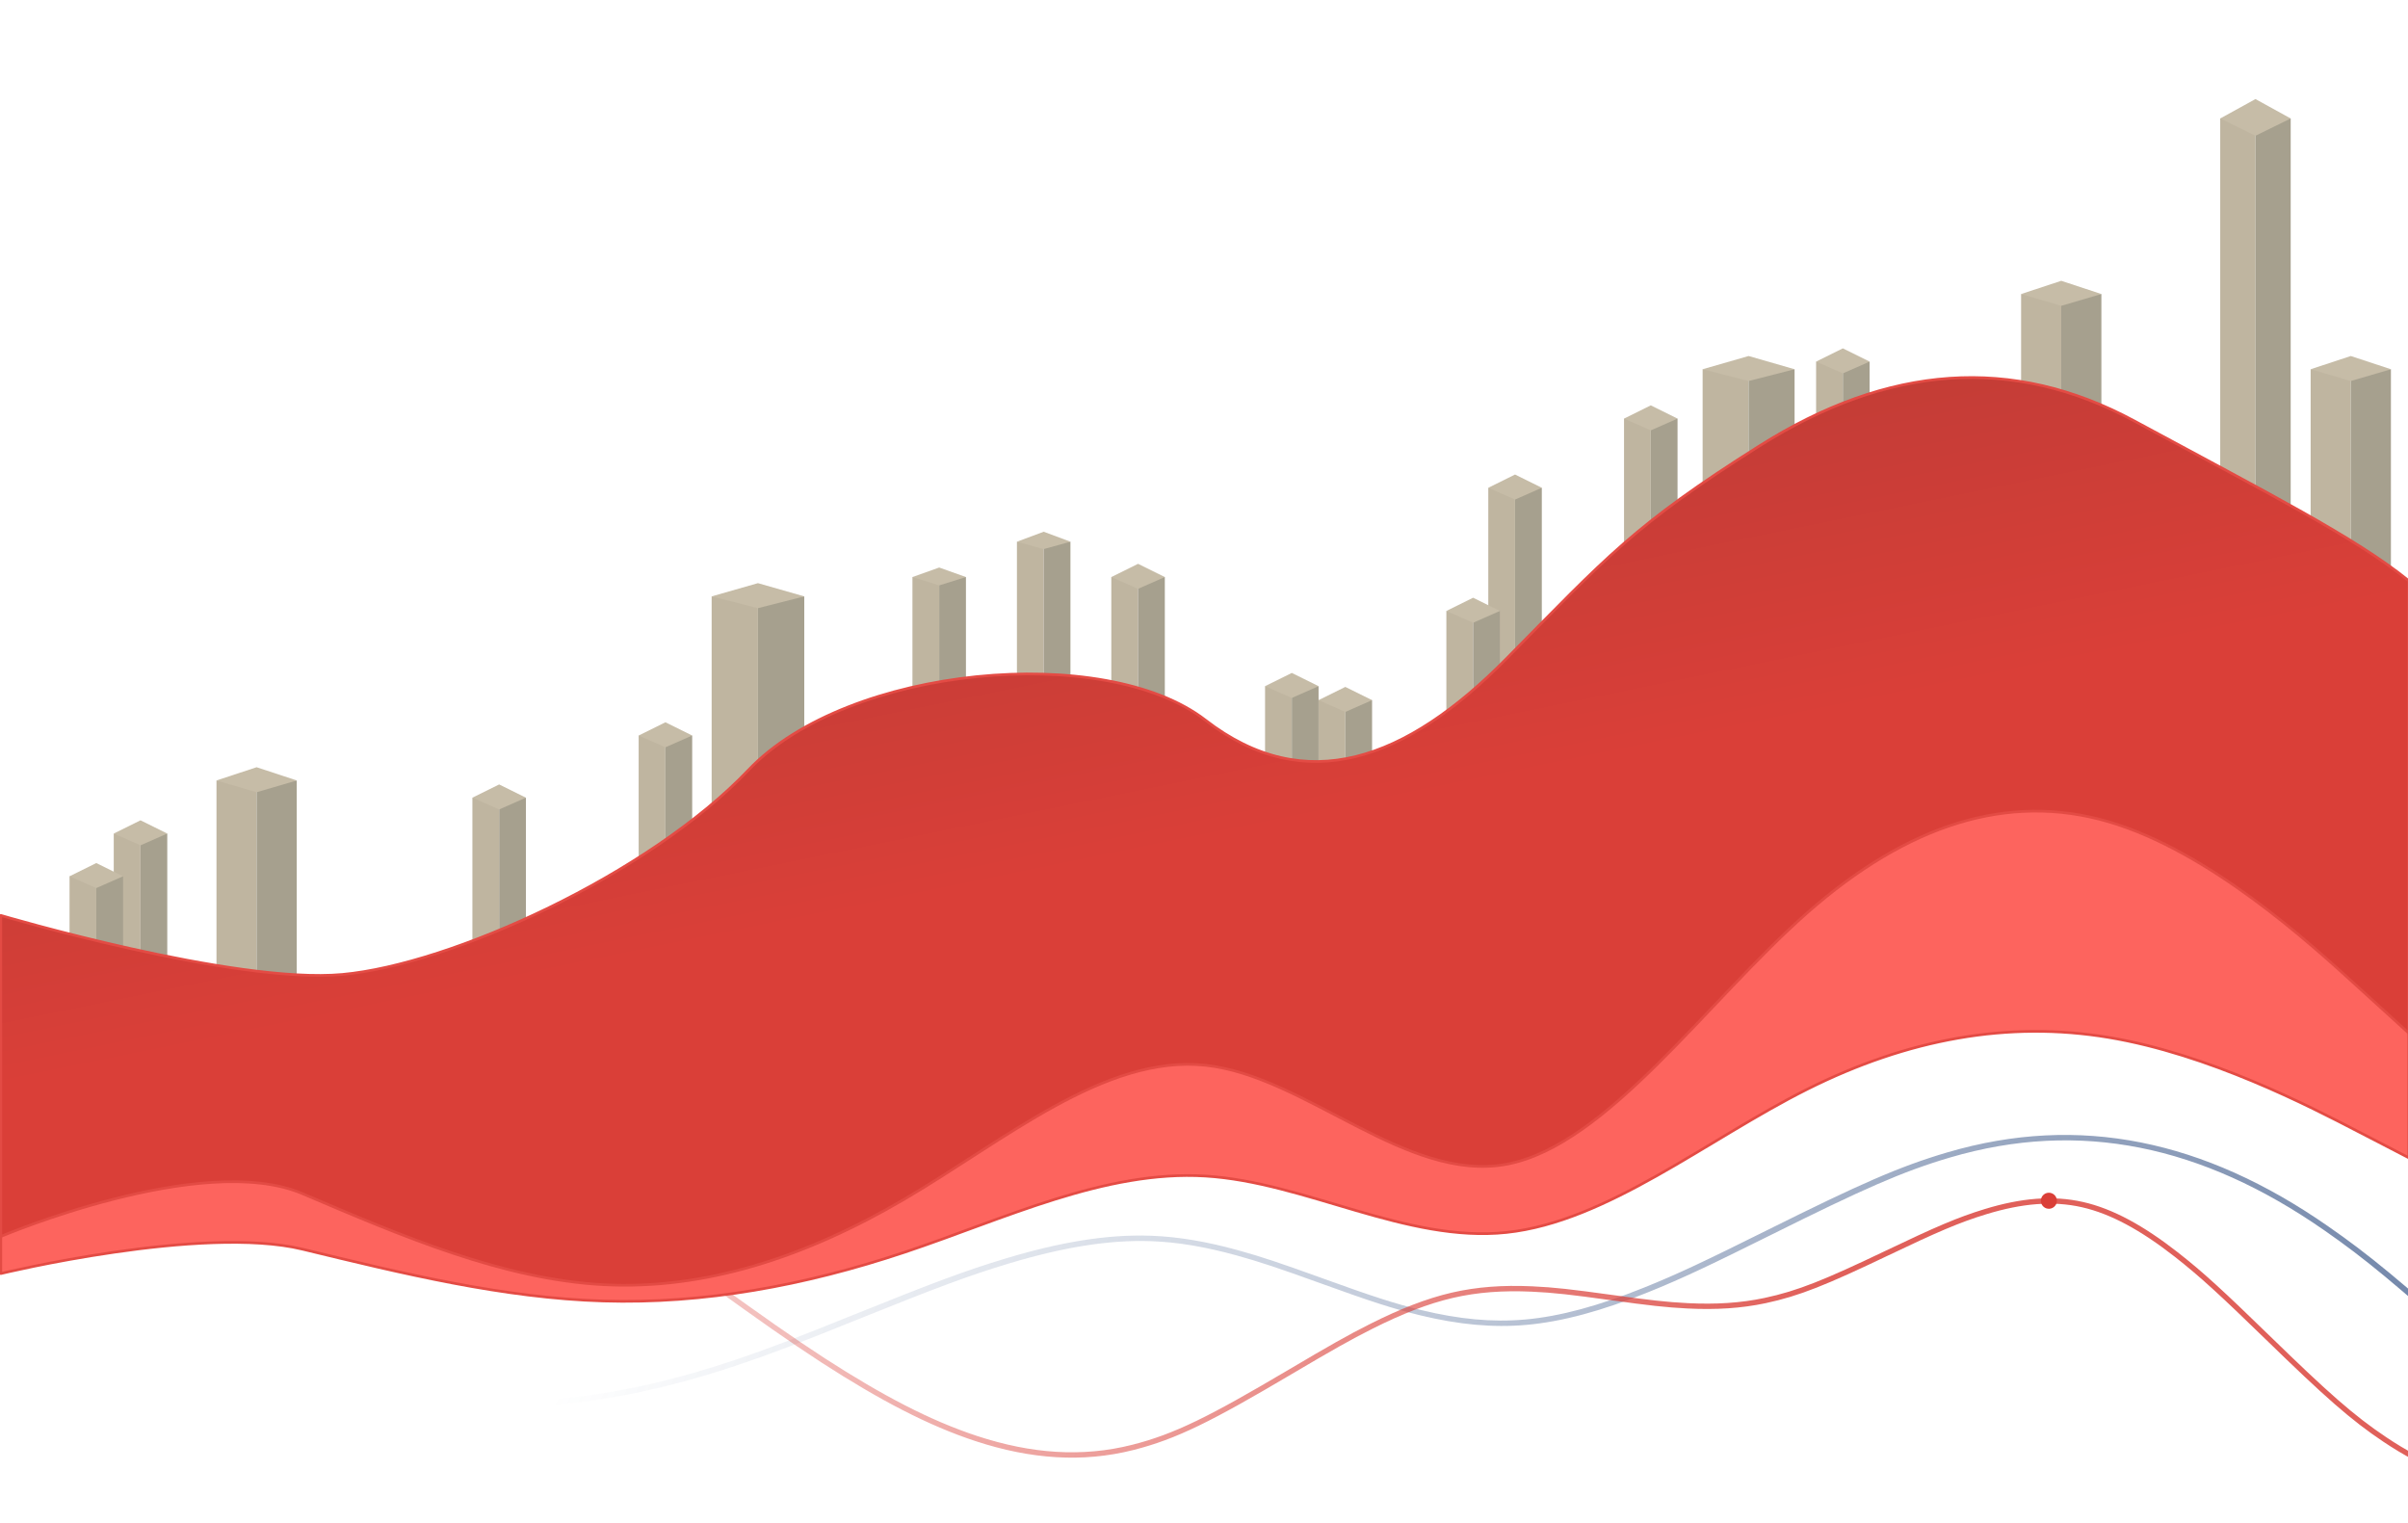 <?xml version="1.0" encoding="UTF-8" standalone="no"?>
<!DOCTYPE svg PUBLIC "-//W3C//DTD SVG 1.1//EN" "http://www.w3.org/Graphics/SVG/1.1/DTD/svg11.dtd">
<!-- Created with Vectornator (http://vectornator.io/) -->
<svg height="100%" stroke-miterlimit="10" style="fill-rule:nonzero;clip-rule:evenodd;stroke-linecap:round;stroke-linejoin:round;" version="1.1" viewBox="0 0 900 569" width="100%" xml:space="preserve" xmlns="http://www.w3.org/2000/svg" xmlns:vectornator="http://vectornator.io" xmlns:xlink="http://www.w3.org/1999/xlink">
<defs>
<linearGradient gradientTransform="matrix(1.147 0.434 -0.402 0.92 309.499 143.09)" gradientUnits="userSpaceOnUse" id="LinearGradient" x1="-143.879" x2="1007.36" y1="239.627" y2="239.627">
<stop offset="0" stop-color="#2f4d81" stop-opacity="0"/>
<stop offset="0.166" stop-color="#2f4d81" stop-opacity="0"/>
<stop offset="0.711" stop-color="#2f4d81" stop-opacity="0.826"/>
</linearGradient>
<linearGradient gradientTransform="matrix(0.974 0.225 -0.225 0.974 58.95 206.252)" gradientUnits="userSpaceOnUse" id="LinearGradient_2" x1="-165.601" x2="1004.26" y1="165.222" y2="165.222">
<stop offset="0.166" stop-color="#da3f38" stop-opacity="0"/>
<stop offset="0.713" stop-color="#da3f38" stop-opacity="0.826"/>
</linearGradient>
<linearGradient gradientTransform="matrix(1 0 0 1 0.298 30.989)" gradientUnits="userSpaceOnUse" id="LinearGradient_3" x1="427.756" x2="399.608" y1="287.788" y2="150.347">
<stop offset="0" stop-color="#da3f38"/>
<stop offset="1" stop-color="#bf3c36"/>
</linearGradient>
</defs>
<clipPath id="ArtboardFrame">
<rect height="568.935" width="900" x="0" y="0"/>
</clipPath>
<g clip-path="url(#ArtboardFrame)" id="Untitled" vectornator:layerName="Untitled">
<g opacity="1" vectornator:layerName="Group 2">
<path d="M762.8 448.367C763.002 446.723 764.499 445.553 766.143 445.755C767.788 445.957 768.957 447.454 768.755 449.098C768.553 450.743 767.056 451.912 765.412 451.71C763.767 451.508 762.598 450.012 762.8 448.367Z" fill="#da3f38" fill-rule="nonzero" opacity="1" stroke="none" vectornator:layerName="Oval 3"/>
<path d="M1270.17 580.988C1256.22 576.325 1241.09 574.007 1224.13 573.569C1207.07 573.128 1193.18 574.183 1161.74 577.586C1149.88 578.871 1144.62 579.402 1138.06 579.989C1078.62 585.307 1035.63 580.178 996.771 558.976C985.202 552.619 973.389 544.414 960.22 533.842C950.224 525.817 942.297 518.918 924.54 503.075C897.597 479.037 885.526 468.908 870.012 458.186C823.851 426.096 777.208 416.147 727.854 430.649C709.742 435.97 694.815 442.641 660.924 459.509C637.498 471.169 627.141 476.098 614.407 481.214C597.651 487.947 583.261 491.932 570.04 493.115C557.707 494.219 545.229 492.978 531.461 489.654C520.991 487.126 512.733 484.379 494.215 477.687C478.567 472.032 471.597 469.676 462.74 467.231C451.009 463.993 440.418 462.167 430.031 461.802C413.895 461.236 396.385 464.135 376.066 470.243C360.721 474.856 348.302 479.554 320.149 490.907C297.249 500.141 287.092 504.072 274.564 508.276C218.771 526.996 170.929 528.802 128.794 511.492C121.847 508.638 114.814 505.17 107.688 501.104C88.88 490.372 70.177 476.052 50.964 458.566C41.723 450.156 35.612 444.139 22.824 431.286L2.41 410.609C1.961 410.154 1.217 410.041 0.718 410.371C0.218 410.701 0.147 411.344 0.596 411.799L20.998 432.504C33.818 445.391 39.986 451.42 49.268 459.867C68.615 477.475 87.455 491.904 106.467 502.753C113.698 506.879 120.849 510.401 127.919 513.305C170.796 530.919 219.307 529.072 275.661 510.164C288.25 505.94 298.434 502.03 321.378 492.778C349.462 481.454 361.853 476.76 377.102 472.175C397.169 466.143 414.399 463.283 430.187 463.837C440.322 464.193 450.668 465.986 462.188 469.166C470.944 471.583 477.873 473.912 493.447 479.54C512.07 486.27 520.415 489.038 531.029 491.6C545.093 494.996 557.876 496.248 570.545 495.115C584.063 493.905 598.686 489.873 615.649 483.057C628.46 477.909 638.829 472.993 662.311 461.306C696.073 444.503 710.928 437.834 728.854 432.567C777.363 418.314 823.078 428.06 868.566 459.682C883.957 470.32 895.974 480.443 922.832 504.406C940.623 520.279 948.562 527.178 958.606 535.242C971.891 545.906 983.887 554.204 995.622 560.652C1035.09 582.189 1078.6 587.381 1138.55 582.017C1145.14 581.428 1150.4 580.886 1162.29 579.599C1193.59 576.21 1207.43 575.181 1224.33 575.617C1246.55 576.191 1265.49 580.044 1282.72 588.209C1302.73 597.689 1322.87 614.054 1343.19 635.947C1357.58 651.448 1368.58 665.426 1384.96 687.771L1404.3 713.969C1404.67 714.468 1405.43 714.665 1405.99 714.407C1406.55 714.149 1406.7 713.559 1406.33 713.06L1387 686.833C1370.57 664.423 1359.49 650.387 1345.03 634.799C1324.5 612.682 1304.13 596.111 1283.74 586.451C1279.33 584.361 1274.82 582.542 1270.17 580.988Z" fill="url(#LinearGradient)" fill-rule="nonzero" opacity="1" stroke="none" vectornator:layerName="Curve 13"/>
<path d="M778.555 449.198C767.297 446.643 755.384 447.69 741.799 451.841C731.56 454.971 723.328 458.553 704.822 467.391C682.03 478.276 671.945 482.409 659.5 485.054C650.577 486.951 641.3 487.52 630.828 486.998C622.872 486.602 616.506 485.869 602.201 483.885C587.435 481.837 580.856 481.076 572.594 480.706C561.658 480.216 551.945 480.9 542.573 483.076C533.211 485.249 523.363 489.103 512.174 494.724C503.719 498.971 496.951 502.826 481.699 511.838C452.151 529.299 439.071 535.93 422.989 539.978C404.505 544.63 385.531 543.317 365.196 536.641C347.837 530.943 329.869 521.561 308.241 507.585C295.919 499.569 286.07 492.647 263.935 476.669C229.391 451.734 214.033 441.298 194.667 430.658C161.79 412.458 129.895 401.871 79.238 389.962C30.201 378.433-3.249 373.79-37.409 375.796C-55.152 376.909-74.058 380.05-94.053 384.848C-108.095 388.218-118.785 391.32-136.108 396.692L-155.866 402.81C-156.393 402.974-156.704 403.538-156.54 404.066C-156.377 404.593-155.806 404.874-155.278 404.71L-135.52 398.591C-118.236 393.232-107.597 390.168-93.609 386.811C-73.717 382.038-54.901 378.885-37.29 377.78C-3.37 375.788 29.894 380.416 78.757 391.903C129.251 403.774 160.999 414.326 193.683 432.419C212.954 443.007 228.314 453.411 262.79 478.297C284.951 494.294 294.789 501.216 307.15 509.257C328.911 523.32 347.045 532.794 364.594 538.555C385.269 545.342 404.596 546.668 423.472 541.917C439.81 537.805 452.992 531.112 482.715 513.548C497.927 504.559 504.678 500.723 513.078 496.504C524.137 490.948 533.83 487.172 543.018 485.039C552.197 482.908 561.751 482.226 572.517 482.709C580.696 483.075 587.23 483.836 601.933 485.876C616.297 487.868 622.686 488.593 630.72 488.994C641.354 489.524 650.807 488.946 659.914 487.01C672.57 484.32 682.749 480.15 705.689 469.194C724.102 460.401 732.27 456.861 742.38 453.772C755.657 449.714 767.226 448.678 778.105 451.147C788.913 453.6 800.113 459.728 812.694 469.556C822.267 477.034 829.897 484.082 847.029 500.735C868.805 521.903 878.533 530.604 890.835 538.815C905.367 548.575 920.91 554.794 937.349 558.085C950.172 560.652 962.643 561.33 976.179 560.763C979.853 560.61 982.622 560.427 987.992 560.027L1050 557.294C1050.55 557.253 1056.63 557.015 1056.58 556.464C1056.54 555.914 1046.92 555.104 1046.37 555.145L987.842 558.036C982.493 558.435 979.743 558.603 976.098 558.756C962.709 559.316 950.387 558.654 937.738 556.122C921.549 552.882 906.234 546.752 891.927 537.143C879.761 529.023 870.097 520.4 848.413 499.323C831.228 482.618 823.574 475.518 813.924 467.98C801.131 457.986 789.696 451.726 778.555 449.198Z" fill="url(#LinearGradient_2)" fill-rule="nonzero" opacity="1" stroke="none" vectornator:layerName="Curve 14"/>
</g>
<g opacity="1" vectornator:layerName="Tan Building 1">
<path d="M42.515 311.505L52.515 311.505L52.515 424.993L42.515 424.993L42.515 311.505Z" fill="#bfb5a0" fill-rule="nonzero" opacity="1" stroke="none" vectornator:layerName="Rectangle 1"/>
<path d="M52.515 311.505L62.515 311.505L62.515 424.993L52.515 424.993L52.515 311.505Z" fill="#a6a08e" fill-rule="nonzero" opacity="1" stroke="none" vectornator:layerName="Rectangle 2"/>
<path d="M52.515 306.558L62.515 311.505L52.515 315.91L42.515 311.505L52.515 306.558Z" fill="#c6bca7" fill-rule="nonzero" opacity="1" stroke="none" vectornator:layerName="Rectangle 3"/>
</g>
<g opacity="1" vectornator:layerName="Tan Building 3">
<path d="M829.815 44.276L842.987 44.276L842.987 210.705L829.815 210.705L829.815 44.276Z" fill="#bfb5a0" fill-rule="nonzero" opacity="1" stroke="none" vectornator:layerName="Rectangle 1"/>
<path d="M842.987 44.276L856.158 44.276L856.158 210.705L842.987 210.705L842.987 44.276Z" fill="#a6a08e" fill-rule="nonzero" opacity="1" stroke="none" vectornator:layerName="Rectangle 2"/>
<path d="M842.987 37.021L856.158 44.276L842.987 50.735L829.815 44.276L842.987 37.021Z" fill="#c6bca7" fill-rule="nonzero" opacity="1" stroke="none" vectornator:layerName="Rectangle 3"/>
</g>
<g opacity="1" vectornator:layerName="Tan Building 4">
<path d="M678.774 135.132L688.774 135.132L688.774 248.62L678.774 248.62L678.774 135.132Z" fill="#bfb5a0" fill-rule="nonzero" opacity="1" stroke="none" vectornator:layerName="Rectangle 1"/>
<path d="M688.774 135.132L698.774 135.132L698.774 248.62L688.774 248.62L688.774 135.132Z" fill="#a6a08e" fill-rule="nonzero" opacity="1" stroke="none" vectornator:layerName="Rectangle 2"/>
<path d="M688.774 130.185L698.774 135.132L688.774 139.537L678.774 135.132L688.774 130.185Z" fill="#c6bca7" fill-rule="nonzero" opacity="1" stroke="none" vectornator:layerName="Rectangle 3"/>
</g>
<g opacity="1" vectornator:layerName="Tan Building 5">
<path d="M80.914 291.667L95.914 291.667L95.914 405.155L80.914 405.155L80.914 291.667Z" fill="#bfb5a0" fill-rule="nonzero" opacity="1" stroke="none" vectornator:layerName="Rectangle 1"/>
<path d="M95.914 291.667L110.914 291.667L110.914 405.155L95.914 405.155L95.914 291.667Z" fill="#a6a08e" fill-rule="nonzero" opacity="1" stroke="none" vectornator:layerName="Rectangle 2"/>
<path d="M95.914 286.72L110.914 291.667L95.914 296.071L80.914 291.667L95.914 286.72Z" fill="#c6bca7" fill-rule="nonzero" opacity="1" stroke="none" vectornator:layerName="Rectangle 3"/>
</g>
<g opacity="1" vectornator:layerName="Tan Building 7">
<path d="M606.987 156.435L616.987 156.435L616.987 269.923L606.987 269.923L606.987 156.435Z" fill="#bfb5a0" fill-rule="nonzero" opacity="1" stroke="none" vectornator:layerName="Rectangle 1"/>
<path d="M616.987 156.435L626.987 156.435L626.987 269.923L616.987 269.923L616.987 156.435Z" fill="#a6a08e" fill-rule="nonzero" opacity="1" stroke="none" vectornator:layerName="Rectangle 2"/>
<path d="M616.987 151.487L626.987 156.435L616.987 160.839L606.987 156.435L616.987 151.487Z" fill="#c6bca7" fill-rule="nonzero" opacity="1" stroke="none" vectornator:layerName="Rectangle 3"/>
</g>
<g opacity="1" vectornator:layerName="Tan Building 8">
<path d="M341.027 215.652L351.027 215.652L351.027 329.14L341.027 329.14L341.027 215.652Z" fill="#bfb5a0" fill-rule="nonzero" opacity="1" stroke="none" vectornator:layerName="Rectangle 1"/>
<path d="M351.027 215.652L361.027 215.652L361.027 329.14L351.027 329.14L351.027 215.652Z" fill="#a6a08e" fill-rule="nonzero" opacity="1" stroke="none" vectornator:layerName="Rectangle 2"/>
<path d="M351.027 212.086L361.027 215.652L351.027 218.775L341.027 215.652L351.027 212.086Z" fill="#c6bca7" fill-rule="nonzero" opacity="1" stroke="none" vectornator:layerName="Rectangle 3"/>
</g>
<g opacity="1" vectornator:layerName="Tan Building 9">
<path d="M636.362 137.991L653.548 137.991L653.548 251.479L636.362 251.479L636.362 137.991Z" fill="#bfb5a0" fill-rule="nonzero" opacity="1" stroke="none" vectornator:layerName="Rectangle 1"/>
<path d="M653.548 137.991L670.734 137.991L670.734 251.479L653.548 251.479L653.548 137.991Z" fill="#a6a08e" fill-rule="nonzero" opacity="1" stroke="none" vectornator:layerName="Rectangle 2"/>
<path d="M653.548 133.044L670.734 137.991L653.548 142.396L636.362 137.991L653.548 133.044Z" fill="#c6bca7" fill-rule="nonzero" opacity="1" stroke="none" vectornator:layerName="Rectangle 3"/>
</g>
<g opacity="1" vectornator:layerName="Tan Building 10">
<path d="M238.706 274.87L248.706 274.87L248.706 388.358L238.706 388.358L238.706 274.87Z" fill="#bfb5a0" fill-rule="nonzero" opacity="1" stroke="none" vectornator:layerName="Rectangle 1"/>
<path d="M248.706 274.87L258.706 274.87L258.706 388.358L248.706 388.358L248.706 274.87Z" fill="#a6a08e" fill-rule="nonzero" opacity="1" stroke="none" vectornator:layerName="Rectangle 2"/>
<path d="M248.706 269.923L258.706 274.87L248.706 279.274L238.706 274.87L248.706 269.923Z" fill="#c6bca7" fill-rule="nonzero" opacity="1" stroke="none" vectornator:layerName="Rectangle 3"/>
</g>
<g opacity="1" vectornator:layerName="Tan Building 12">
<path d="M492.819 261.652L502.819 261.652L502.819 375.14L492.819 375.14L492.819 261.652Z" fill="#bfb5a0" fill-rule="nonzero" opacity="1" stroke="none" vectornator:layerName="Rectangle 1"/>
<path d="M502.819 261.652L512.819 261.652L512.819 375.14L502.819 375.14L502.819 261.652Z" fill="#a6a08e" fill-rule="nonzero" opacity="1" stroke="none" vectornator:layerName="Rectangle 2"/>
<path d="M502.819 256.705L512.819 261.652L502.819 266.057L492.819 261.652L502.819 256.705Z" fill="#c6bca7" fill-rule="nonzero" opacity="1" stroke="none" vectornator:layerName="Rectangle 3"/>
</g>
<g opacity="1" vectornator:layerName="Tan Building 13">
<path d="M415.358 215.652L425.358 215.652L425.358 329.14L415.358 329.14L415.358 215.652Z" fill="#bfb5a0" fill-rule="nonzero" opacity="1" stroke="none" vectornator:layerName="Rectangle 1"/>
<path d="M425.358 215.652L435.358 215.652L435.358 329.14L425.358 329.14L425.358 215.652Z" fill="#a6a08e" fill-rule="nonzero" opacity="1" stroke="none" vectornator:layerName="Rectangle 2"/>
<path d="M425.358 210.705L435.358 215.652L425.358 220.056L415.358 215.652L425.358 210.705Z" fill="#c6bca7" fill-rule="nonzero" opacity="1" stroke="none" vectornator:layerName="Rectangle 3"/>
</g>
<g opacity="1" vectornator:layerName="Tan Building 14">
<path d="M25.992 327.476L35.992 327.476L35.992 440.964L25.992 440.964L25.992 327.476Z" fill="#bfb5a0" fill-rule="nonzero" opacity="1" stroke="none" vectornator:layerName="Rectangle 1"/>
<path d="M35.992 327.476L45.992 327.476L45.992 440.964L35.992 440.964L35.992 327.476Z" fill="#a6a08e" fill-rule="nonzero" opacity="1" stroke="none" vectornator:layerName="Rectangle 2"/>
<path d="M35.992 322.529L45.992 327.476L35.992 331.88L25.992 327.476L35.992 322.529Z" fill="#c6bca7" fill-rule="nonzero" opacity="1" stroke="none" vectornator:layerName="Rectangle 3"/>
</g>
<g opacity="1" vectornator:layerName="Tan Building 15">
<path d="M556.256 182.285L566.256 182.285L566.256 295.773L556.256 295.773L556.256 182.285Z" fill="#bfb5a0" fill-rule="nonzero" opacity="1" stroke="none" vectornator:layerName="Rectangle 1"/>
<path d="M566.256 182.285L576.256 182.285L576.256 295.773L566.256 295.773L566.256 182.285Z" fill="#a6a08e" fill-rule="nonzero" opacity="1" stroke="none" vectornator:layerName="Rectangle 2"/>
<path d="M566.256 177.337L576.256 182.285L566.256 186.689L556.256 182.285L566.256 177.337Z" fill="#c6bca7" fill-rule="nonzero" opacity="1" stroke="none" vectornator:layerName="Rectangle 3"/>
</g>
<g opacity="1" vectornator:layerName="Tan Building 18">
<path d="M863.614 137.991L878.615 137.991L878.615 251.479L863.614 251.479L863.614 137.991Z" fill="#bfb5a0" fill-rule="nonzero" opacity="1" stroke="none" vectornator:layerName="Rectangle 1"/>
<path d="M878.615 137.991L893.617 137.991L893.617 251.479L878.615 251.479L878.615 137.991Z" fill="#a6a08e" fill-rule="nonzero" opacity="1" stroke="none" vectornator:layerName="Rectangle 2"/>
<path d="M878.615 133.044L893.617 137.991L878.615 142.396L863.614 137.991L878.615 133.044Z" fill="#c6bca7" fill-rule="nonzero" opacity="1" stroke="none" vectornator:layerName="Rectangle 3"/>
</g>
<g opacity="1" vectornator:layerName="Tan Building 19">
<path d="M755.4 109.885L770.401 109.885L770.401 223.373L755.4 223.373L755.4 109.885Z" fill="#bfb5a0" fill-rule="nonzero" opacity="1" stroke="none" vectornator:layerName="Rectangle 1"/>
<path d="M770.401 109.885L785.402 109.885L785.402 223.373L770.401 223.373L770.401 109.885Z" fill="#a6a08e" fill-rule="nonzero" opacity="1" stroke="none" vectornator:layerName="Rectangle 2"/>
<path d="M770.401 104.938L785.402 109.885L770.401 114.29L755.4 109.885L770.401 104.938Z" fill="#c6bca7" fill-rule="nonzero" opacity="1" stroke="none" vectornator:layerName="Rectangle 3"/>
</g>
<g opacity="1" vectornator:layerName="Tan Building 16">
<path d="M176.56 298.099L186.56 298.099L186.56 411.587L176.56 411.587L176.56 298.099Z" fill="#bfb5a0" fill-rule="nonzero" opacity="1" stroke="none" vectornator:layerName="Rectangle 1"/>
<path d="M186.56 298.099L196.56 298.099L196.56 411.587L186.56 411.587L186.56 298.099Z" fill="#a6a08e" fill-rule="nonzero" opacity="1" stroke="none" vectornator:layerName="Rectangle 2"/>
<path d="M186.56 293.152L196.56 298.099L186.56 302.503L176.56 298.099L186.56 293.152Z" fill="#c6bca7" fill-rule="nonzero" opacity="1" stroke="none" vectornator:layerName="Rectangle 3"/>
</g>
<g opacity="1" vectornator:layerName="Tan Building 11">
<path d="M540.585 228.321L550.585 228.321L550.585 341.809L540.585 341.809L540.585 228.321Z" fill="#bfb5a0" fill-rule="nonzero" opacity="1" stroke="none" vectornator:layerName="Rectangle 1"/>
<path d="M550.585 228.321L560.585 228.321L560.585 341.809L550.585 341.809L550.585 228.321Z" fill="#a6a08e" fill-rule="nonzero" opacity="1" stroke="none" vectornator:layerName="Rectangle 2"/>
<path d="M550.585 223.373L560.585 228.321L550.585 232.725L540.585 228.321L550.585 223.373Z" fill="#c6bca7" fill-rule="nonzero" opacity="1" stroke="none" vectornator:layerName="Rectangle 3"/>
</g>
<g opacity="1" vectornator:layerName="Tan Building 6">
<path d="M472.819 256.427L482.819 256.427L482.819 369.915L472.819 369.915L472.819 256.427Z" fill="#bfb5a0" fill-rule="nonzero" opacity="1" stroke="none" vectornator:layerName="Rectangle 1"/>
<path d="M482.819 256.427L492.819 256.427L492.819 369.915L482.819 369.915L482.819 256.427Z" fill="#a6a08e" fill-rule="nonzero" opacity="1" stroke="none" vectornator:layerName="Rectangle 2"/>
<path d="M482.819 251.479L492.819 256.427L482.819 260.831L472.819 256.427L482.819 251.479Z" fill="#c6bca7" fill-rule="nonzero" opacity="1" stroke="none" vectornator:layerName="Rectangle 3"/>
</g>
<g opacity="1" vectornator:layerName="Tan Building 17">
<path d="M380.083 202.435L390.083 202.435L390.083 315.923L380.083 315.923L380.083 202.435Z" fill="#bfb5a0" fill-rule="nonzero" opacity="1" stroke="none" vectornator:layerName="Rectangle 1"/>
<path d="M390.083 202.435L400.083 202.435L400.083 315.923L390.083 315.923L390.083 202.435Z" fill="#a6a08e" fill-rule="nonzero" opacity="1" stroke="none" vectornator:layerName="Rectangle 2"/>
<path d="M390.083 198.716L400.083 202.435L390.083 205.201L380.083 202.435L390.083 198.716Z" fill="#c6bca7" fill-rule="nonzero" opacity="1" stroke="none" vectornator:layerName="Rectangle 3"/>
</g>
<g opacity="1" vectornator:layerName="Tan Building 2">
<path d="M265.982 222.876L283.292 222.876L283.292 336.364L265.982 336.364L265.982 222.876Z" fill="#bfb5a0" fill-rule="nonzero" opacity="1" stroke="none" vectornator:layerName="Rectangle 1"/>
<path d="M283.292 222.876L300.602 222.876L300.602 336.364L283.292 336.364L283.292 222.876Z" fill="#a6a08e" fill-rule="nonzero" opacity="1" stroke="none" vectornator:layerName="Rectangle 2"/>
<path d="M283.292 217.929L300.602 222.876L283.292 227.28L265.982 222.876L283.292 217.929Z" fill="#c6bca7" fill-rule="nonzero" opacity="1" stroke="none" vectornator:layerName="Rectangle 3"/>
</g>
<path d="M0.298 475.943C0.298 475.943 75.598 457.725 113.098 466.836C150.598 475.947 187.998 485.058 225.498 486.197C262.998 487.336 300.598 480.503 338.098 467.975C375.598 455.447 412.998 437.225 450.498 439.503C487.998 441.781 525.598 464.558 563.098 460.572C600.598 456.586 637.998 425.836 675.498 407.045C712.998 388.253 750.598 381.42 788.098 387.684C825.598 393.948 862.998 413.309 881.598 422.989L900.298 432.67L900.298 383.698L900.298 336.411C880.439 327.22 847.54 317.74 797.85 302.436C752.126 288.353 705.654 290.436 657.615 307.699C610.626 324.584 600.598 331.309 563.098 352.948C525.598 374.587 487.998 382.559 450.498 366.045C412.998 349.531 317.01 354.387 279.767 376.659C242.524 398.932 168.622 418.065 127.969 420.182C87.394 422.294 0.298 407.614 0.298 407.614L0.298 475.943Z" fill="#fd645e" fill-rule="nonzero" opacity="1" stroke="#e34b44" stroke-linecap="butt" stroke-linejoin="round" stroke-width="1" vectornator:layerName="path"/>
<path d="M0.298 462.086C0.298 462.086 75.598 430.094 113.098 446.094C150.598 462.094 187.998 478.094 225.498 480.094C262.998 482.094 300.598 470.094 338.098 448.094C375.598 426.094 412.998 394.094 450.498 398.094C487.998 402.094 525.598 442.094 563.098 435.094C600.598 428.094 637.998 374.094 675.498 341.094C712.998 308.094 750.598 296.094 788.098 307.094C825.598 318.094 862.998 352.094 881.598 369.094L900.298 386.094L900.298 300.094L900.298 217.052C880.439 200.912 847.54 184.264 797.85 157.389C752.126 132.658 705.654 136.316 657.615 166.631C610.626 196.284 600.598 208.094 563.098 246.094C525.598 284.094 487.998 298.094 450.498 269.094C412.998 240.094 317.01 248.62 279.767 287.734C242.524 326.847 168.622 360.447 127.969 364.163C87.394 367.873 0.298 342.094 0.298 342.094L0.298 462.086Z" fill="url(#LinearGradient_3)" fill-rule="nonzero" opacity="1" stroke="#e34b44" stroke-linecap="butt" stroke-linejoin="round" stroke-width="1" vectornator:layerName="path 1"/>
</g>
</svg>
